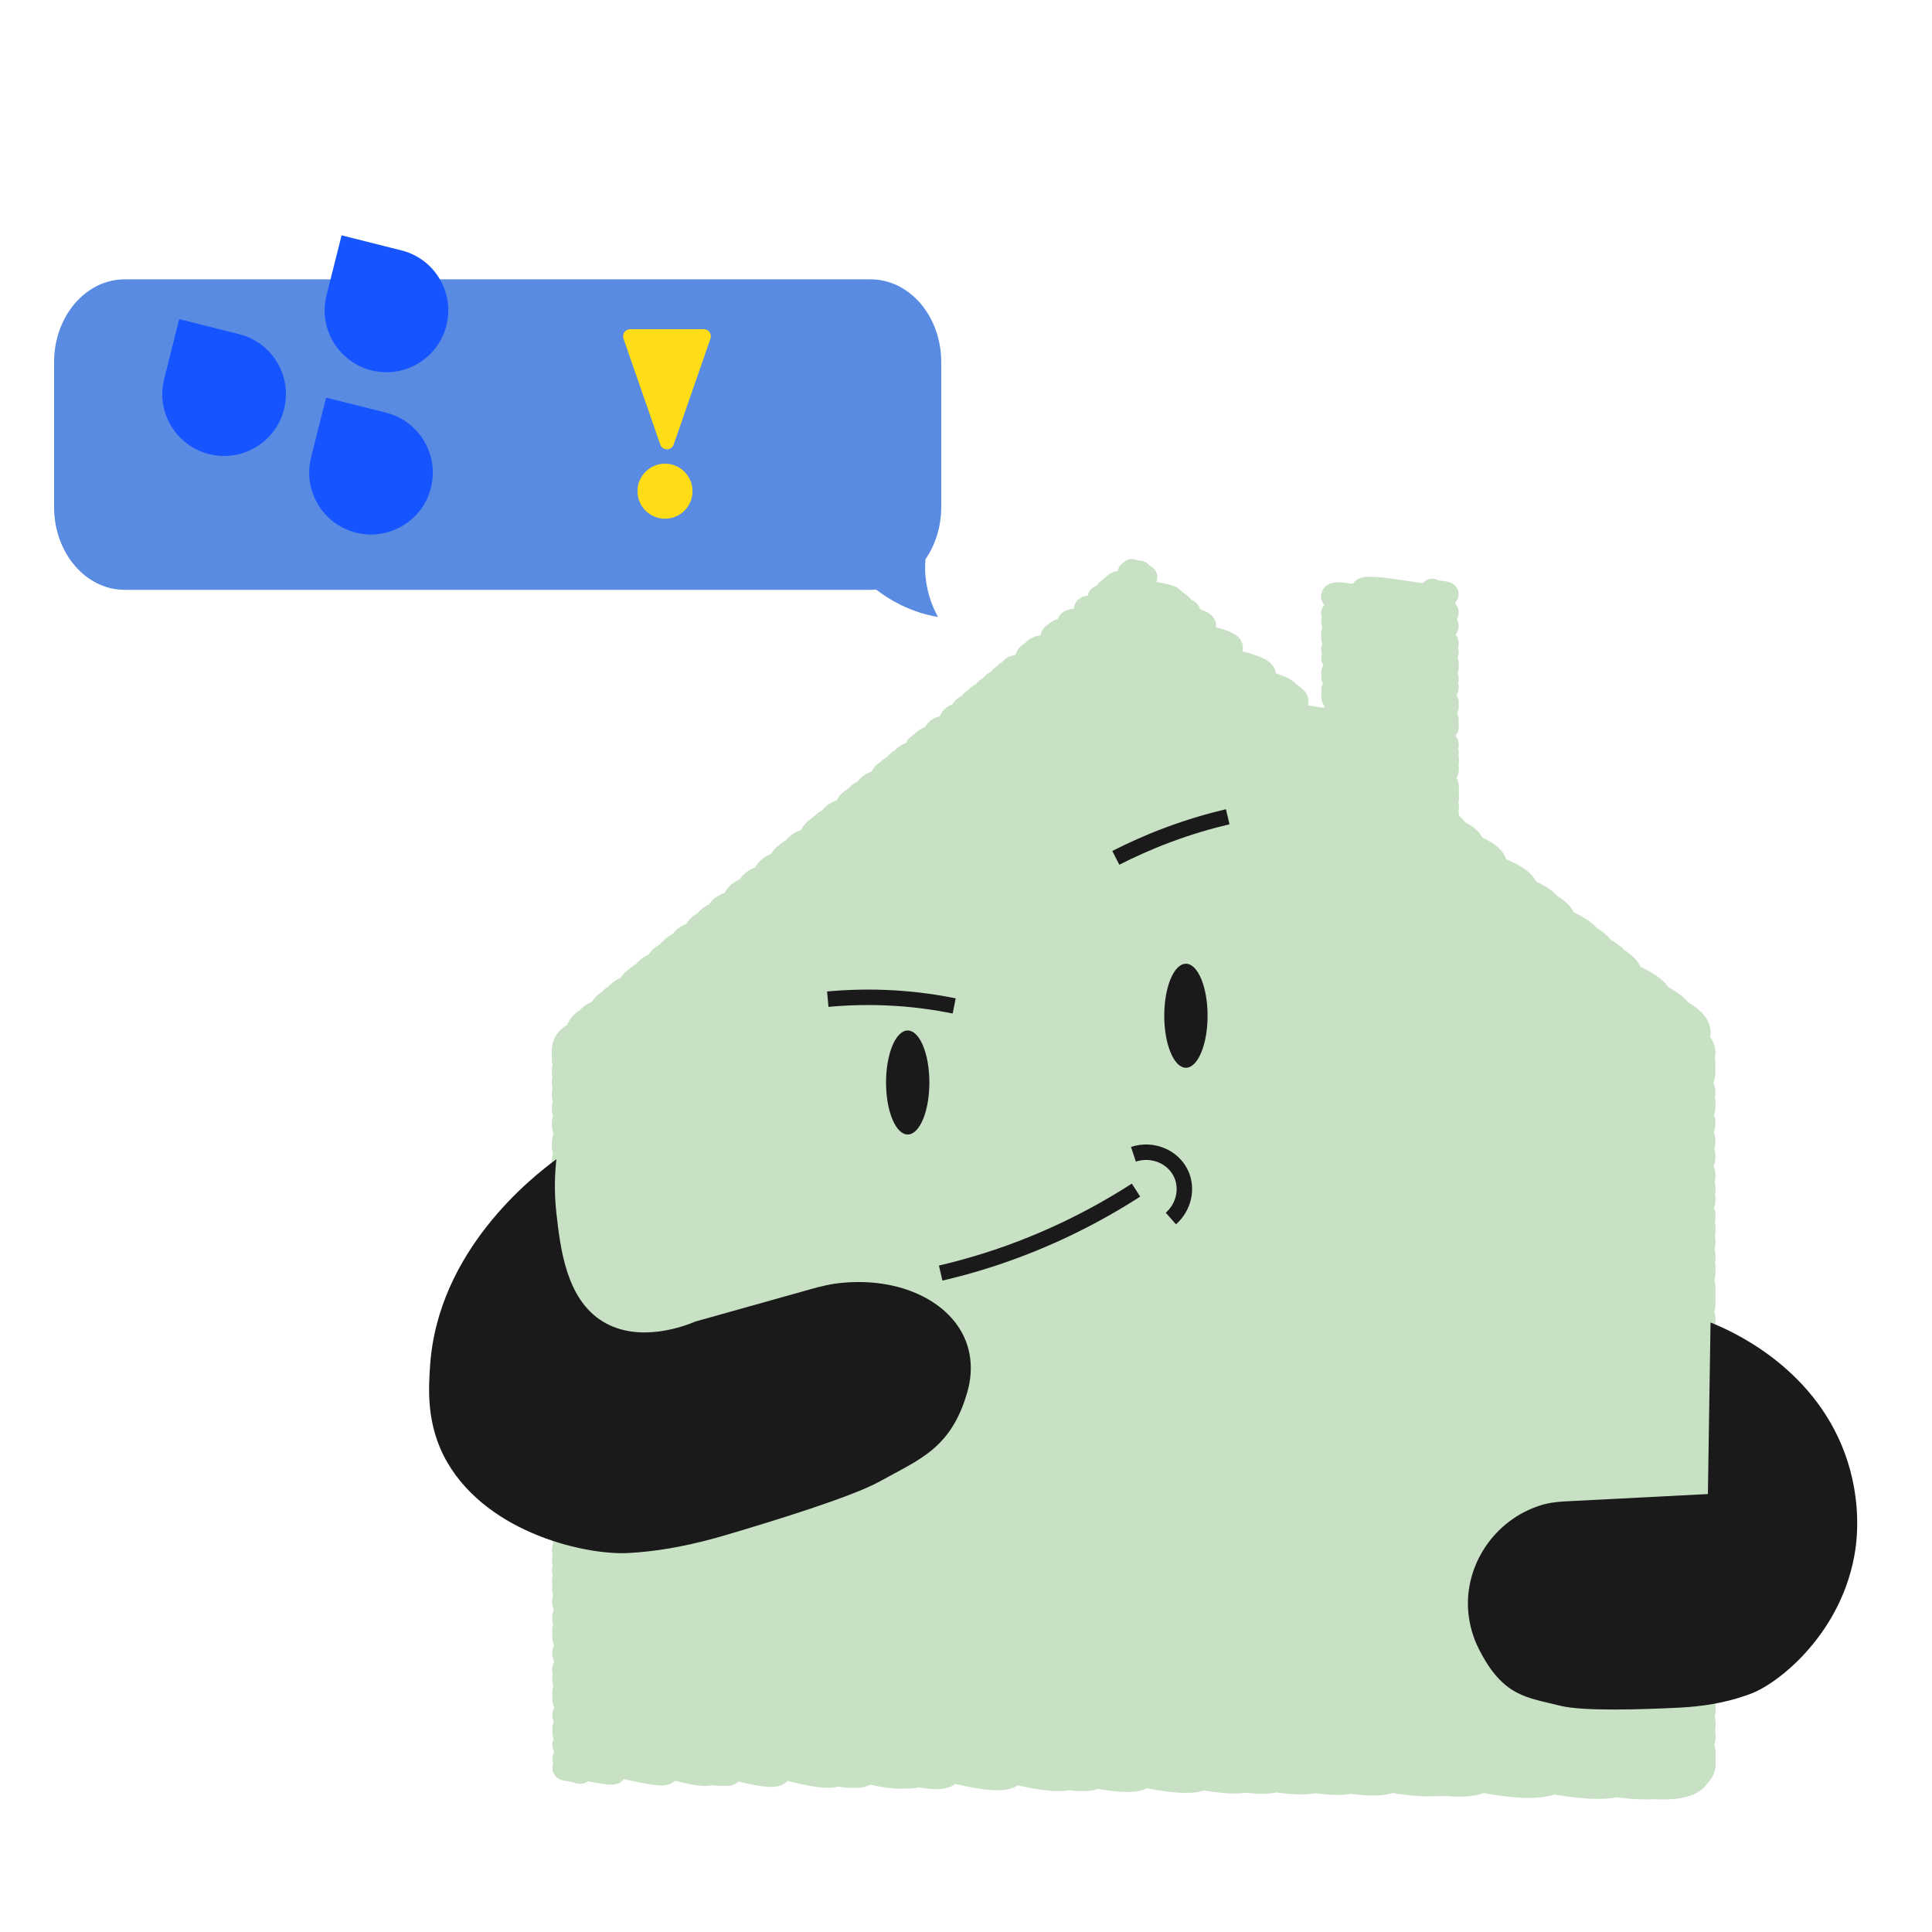 <?xml version="1.0" encoding="UTF-8"?>
<svg id="a" xmlns="http://www.w3.org/2000/svg" viewBox="0 0 250 250">
  <defs>
    <style>
      .b {
        stroke: #c8e1c4;
        stroke-linecap: round;
        stroke-linejoin: round;
        stroke-width: 3px;
      }

      .b, .c {
        fill: none;
      }

      .c {
        stroke: #1a1a1a;
        stroke-miterlimit: 10;
        stroke-width: 2px;
      }

      .d {
        fill: #598be2;
      }

      .d, .e, .f, .g {
        stroke-width: 0px;
      }

      .e {
        fill: #1a1a1a;
      }

      .f {
        fill: #1554ff;
      }

      .g {
        fill: #fedd16;
      }
    </style>
  </defs>
  <g>
    <path class="b" d="M146.458,73.836c-.056.209,1.181.092,1.124.301-.038.142-1.434-.155-1.472-.013-.084.312,2.235.265,2.151.576-.104.388-3.816.503-3.92.891-.224.834,7.601,1.142,7.378,1.977-.201.75-7.338-2.593-7.538-1.843-.236.882,8.089,1.222,7.853,2.104-.216.805-7.904-2.688-8.119-1.883-.257.961,8.898,1.355,8.64,2.315-.235.878-8.588-3.041-8.823-2.163-.272,1.015,9.453,1.445,9.182,2.46-.256.955-9.412-3.011-9.668-2.057-.31,1.158,10.929,1.687,10.618,2.845-.306,1.14-11.33-3.141-11.636-2.001-.391,1.459,14.017,2.192,13.626,3.651-.403,1.502-14.997-3.682-15.399-2.18-.531,1.983,19.397,3.072,18.866,5.055-.551,2.057-20.498-5.301-21.049-3.244-.704,2.628,26.023,4.156,25.318,6.784-.712,2.656-26.239-8.085-26.951-5.429-.834,3.111,30.976,4.966,30.143,8.077-.815,3.043-29.716-10.797-30.531-7.754-.864,3.226,32.155,5.159,31.291,8.384-.841,3.139-30.585-11.411-31.426-8.272-.875,3.266,32.566,5.226,31.691,8.491-.893,3.334-32.963-10.028-33.856-6.695-1.454,5.428,54.764,8.857,53.31,14.284-1.433,5.35-52.132-19.422-53.565-14.073-1.461,5.453,55.026,8.9,53.565,14.353-1.452,5.418-52.949-19.077-54.401-13.659-1.484,5.537,55.885,9.04,54.401,14.577-1.502,5.604-55.095-18.359-56.597-12.755-1.542,5.756,58.14,9.409,56.598,15.165-1.531,5.714-55.803-20.268-57.334-14.554-1.562,5.83,58.896,9.533,57.334,15.363-1.547,5.772-56.312-20.7-57.858-14.928-1.576,5.882,59.435,9.621,57.858,15.503-1.572,5.866-57.382-20.461-58.954-14.594-1.606,5.992,60.56,9.805,58.954,15.797-1.598,5.962-58.266-21.004-59.863-15.042-1.63,6.083,61.493,9.957,59.863,16.04-1.626,6.069-59.361-21.177-60.988-15.108-1.66,6.195,62.648,10.146,60.988,16.342-1.648,6.152-60.06-21.895-61.708-15.744-1.711,6.387,64.614,10.468,62.902,16.855-1.707,6.37-62.276-22.328-63.982-15.959-1.797,6.706,67.892,11.004,66.095,17.71-1.8,6.718-65.77-23.205-67.57-16.486-1.914,7.142,72.37,11.736,70.456,18.879-1.929,7.199-70.602-24.356-72.531-17.157-2.078,7.756,78.669,12.767,76.591,20.523-2.085,7.782-76.172-26.922-78.257-19.14-2.21,8.248,83.728,13.594,81.518,21.843-2.2,8.211-80.127-29.382-82.327-21.171-2.274,8.488,86.184,13.996,83.91,22.484-2.284,8.524-83.437-29.506-85.721-20.981-2.418,9.023,91.682,14.895,89.264,23.918-2.408,8.988-87.706-32.201-90.114-23.213-2.485,9.274,94.263,15.317,91.778,24.592-2.481,9.258-90.394-32.94-92.874-23.682-2.572,9.599,97.593,15.862,95.021,25.461-2.559,9.551-93.133-34.455-95.692-24.904-2.625,9.797,99.63,16.195,97.005,25.992-2.639,9.849-96.38-34.17-99.019-24.321-2.785,10.393,105.745,17.196,102.961,27.588-2.787,10.4-101.588-36.815-104.375-26.415-2.897,10.811,110.038,17.898,107.142,28.709-2.892,10.791-105.306-38.624-108.197-27.833-2.98,11.123,113.243,18.422,110.262,29.545-2.998,11.189-109.478-38.897-112.476-27.708-3.056,11.406,116.152,18.898,113.096,30.304-3.054,11.397-111.238-40.709-114.292-29.312-3.088,11.526,117.381,19.099,114.292,30.625-3.074,11.471-111.798-41.615-114.872-30.144-3.104,11.584,117.976,19.196,114.872,30.78-3.082,11.502-111.991-42.115-115.073-30.613-3.109,11.604,118.183,19.23,115.073,30.834-3.092,11.539-112.417-42.011-115.509-30.472-3.121,11.648,118.63,19.303,115.509,30.951-3.141,11.721-114.677-40.756-117.817-29.036-3.183,11.878,121.001,19.691,117.818,31.569-3.181,11.871-115.851-42.432-119.032-30.562-3.215,12,122.248,19.895,119.032,31.895-3.198,11.937-116.294-43.449-119.493-31.513-3.228,12.046,122.721,19.972,119.493,32.018-3.241,12.096-118.248-42.458-121.489-30.362-3.281,12.246,124.771,20.307,121.489,32.553-3.297,12.306-120.333-43.083-123.63-30.777-3.339,12.46,126.969,20.667,123.631,33.127-3.348,12.494-122.072-44.137-125.42-31.642-3.387,12.639,128.807,20.968,125.42,33.606-3.405,12.708-124.276-44.439-127.681-31.73-3.447,12.865,131.129,21.347,127.682,34.212-3.453,12.886-125.837-45.764-129.29-32.878-3.49,13.026,132.781,21.618,129.291,34.643-3.488,13.017-127.011-46.658-130.499-33.641-3.523,13.146,134.022,21.821,130.499,34.967-3.536,13.195-128.943-46.519-132.479-33.324-3.576,13.345,136.055,22.153,132.479,35.498-3.576,13.346-130.243-47.732-133.819-34.386-3.612,13.479,137.431,22.378,133.819,35.857-3.593,13.408-130.581-48.971-134.174-35.563-3.621,13.514,137.795,22.438,134.174,35.952-3.62,13.512-131.847-48.39-135.468-34.878-3.656,13.643,139.124,22.655,135.468,36.299-3.665,13.678-133.588-48.495-137.253-34.818-3.704,13.822,140.957,22.955,137.253,36.777-3.703,13.819-134.839-49.527-138.542-35.707-3.738,13.951,142.281,23.172,138.543,37.122-3.722,13.892-135.342-50.582-139.065-36.689-3.752,14.003,142.817,23.259,139.065,37.262-3.763,14.045-137.198-49.734-140.961-35.689-3.803,14.193,144.765,23.578,140.962,37.771-3.796,14.168-138.151-51.12-141.948-36.952-3.829,14.291,145.777,23.743,141.948,38.035-3.819,14.254-138.943-51.613-142.763-37.359-3.851,14.373,146.614,23.88,142.763,38.253-3.865,14.423-140.902-51.014-144.767-36.591-3.905,14.573,148.672,24.217,144.767,38.79-3.897,14.544-141.793-52.569-145.69-38.025-3.93,14.666,149.62,24.372,145.69,39.038-3.935,14.686-143.522-51.715-147.457-37.029-3.977,14.842,151.435,24.669,147.458,39.511-3.948,14.735-143.51-53.809-147.458-39.074-3.977,14.842,151.435,24.669,147.458,39.511-3.947,14.729-143.511-53.566-147.458-38.837-3.977,14.842,151.435,24.669,147.458,39.511-3.941,14.706-143.517-52.602-147.458-37.896-3.977,14.842,151.436,24.669,147.459,39.511-3.942,14.711-143.516-52.822-147.458-38.111-3.977,14.842,151.436,24.669,147.459,39.511-3.941,14.707-143.518-52.638-147.459-37.931-3.977,14.842,151.436,24.669,147.459,39.512-3.94,14.703-143.519-52.442-147.459-37.74-3.977,14.843,151.437,24.669,147.459,39.512-3.938,14.696-143.522-52.146-147.459-37.45-3.977,14.843,151.437,24.669,147.46,39.512-3.935,14.685-143.525-51.671-147.46-36.986-3.977,14.843,151.437,24.669,147.46,39.512-3.949,14.738-143.511-53.937-147.46-39.198-3.977,14.843,151.438,24.669,147.46,39.512-3.938,14.697-143.522-52.195-147.46-37.498-3.977,14.843,151.438,24.669,147.461,39.512-3.941,14.709-143.519-52.704-147.461-37.995-3.977,14.843,151.438,24.669,147.461,39.512-3.948,14.735-143.513-53.802-147.461-39.067-3.977,14.843,151.438,24.669,147.461,39.512-3.938,14.695-143.523-52.131-147.461-37.436-3.977,14.843,151.439,24.669,147.462,39.512-3.946,14.728-143.515-53.513-147.462-38.785-3.977,14.843,151.439,24.669,147.462,39.512-3.944,14.72-143.517-53.181-147.462-38.461-3.977,14.843,151.439,24.67,147.462,39.512-3.939,14.702-143.522-52.402-147.462-37.7-3.977,14.843,151.44,24.67,147.462,39.512-3.94,14.705-143.522-52.554-147.462-37.849-3.977,14.843,151.44,24.67,147.463,39.513-3.949,14.738-143.514-53.898-147.463-39.161-3.977,14.843,151.44,24.67,147.463,39.513-3.943,14.716-143.52-52.999-147.463-38.283-3.977,14.843,151.44,24.67,147.463,39.513-3.943,14.714-143.52-52.905-147.463-38.191-3.977,14.843,151.44,24.67,147.463,39.513-3.941,14.707-143.522-52.625-147.463-37.918-3.977,14.843,151.441,24.67,147.464,39.513-3.939,14.701-143.524-52.366-147.463-37.665-3.977,14.843,151.441,24.67,147.464,39.513-3.936,14.691-143.527-51.923-147.464-37.232-3.977,14.843,151.442,24.67,147.464,39.513-3.95,14.742-143.514-54.057-147.464-39.315-3.977,14.843,151.442,24.67,147.465,39.513-3.938,14.698-143.526-52.216-147.464-37.518-3.977,14.843,151.442,24.67,147.465,39.513-3.946,14.727-143.519-53.471-147.465-38.744-3.977,14.843,151.442,24.67,147.465,39.513-3.944,14.719-143.521-53.11-147.465-38.391-3.977,14.843,151.443,24.67,147.465,39.513-3.935,14.686-143.53-51.697-147.465-37.011-3.977,14.843,151.443,24.67,147.466,39.513-3.938,14.697-143.528-52.171-147.466-37.474-3.977,14.843,151.443,24.67,147.466,39.513-3.944,14.718-143.522-53.084-147.466-38.365-3.977,14.843,151.444,24.67,147.466,39.514-3.942,14.712-143.524-52.797-147.466-38.086-3.977,14.843,151.444,24.67,147.467,39.514-3.947,14.731-143.519-53.622-147.467-38.89-3.977,14.843,151.444,24.67,147.467,39.514-3.95,14.743-143.516-54.118-147.467-39.375-3.977,14.843,151.444,24.67,147.467,39.514-3.943,14.717-143.523-53.027-147.467-38.31-3.977,14.843,151.444,24.67,147.467,39.514-3.951,14.745-143.516-54.174-147.467-39.429-3.977,14.843,151.444,24.67,147.467,39.514-3.943,14.716-143.524-52.97-147.467-38.254-3.977,14.843,151.445,24.67,147.467,39.514-3.938,14.699-143.529-52.238-147.467-37.539-3.977,14.843,151.445,24.671,147.468,39.514-3.941,14.709-143.526-52.681-147.468-37.972-3.977,14.843,151.445,24.671,147.468,39.514-3.936,14.69-143.532-51.878-147.468-37.188-3.977,14.843,151.446,24.671,147.469,39.514-3.95,14.743-143.518-54.115-147.469-39.371-3.977,14.843,151.446,24.671,147.469,39.514-3.949,14.738-143.52-53.877-147.469-39.14-3.977,14.843,151.446,24.671,147.469,39.514-3.95,14.743-143.518-54.104-147.469-39.361-3.977,14.843,151.446,24.671,147.469,39.514-3.948,14.734-143.521-53.718-147.469-38.985-3.977,14.843,151.446,24.671,147.469,39.514-3.947,14.731-143.522-53.602-147.469-38.871-3.966,14.8,150.999,24.598,147.033,39.397-3.936,14.689-143.097-53.507-147.033-38.818-3.908,14.584,148.781,24.235,144.873,38.819-3.871,14.446-141.002-51.571-144.873-37.125-3.738,13.952,142.295,23.174,138.556,37.126-3.697,13.796-134.86-48.454-138.556-34.658-3.492,13.032,132.846,21.628,129.354,34.66-3.45,12.874-125.904-44.995-129.354-32.12-3.238,12.085,123.121,20.038,119.882,32.122-3.207,11.97-116.675-43.339-119.882-31.37-3.163,11.804,120.239,19.566,117.076,31.37-3.136,11.703-113.94-42.885-117.076-31.182-3.144,11.734,119.517,19.448,116.373,31.182-3.117,11.633-113.256-42.627-116.373-30.995-3.125,11.664,118.8,19.331,115.675,30.995-3.087,11.52-112.588-40.553-115.674-29.033-2.929,10.932,111.287,18.102,108.358,29.034-2.895,10.804-105.463-38.554-108.358-27.749-2.801,10.453,106.366,17.297,103.566,27.75-2.766,10.325-100.799-36.767-103.565-26.442-2.67,9.965,101.358,16.478,98.687,26.443-2.635,9.835-96.052-34.884-98.687-25.049-2.531,9.445,96.02,15.605,93.489,25.05-2.499,9.325-90.99-33.397-93.489-24.072-2.433,9.081,92.275,14.992,89.842,24.073-2.396,8.942-87.446-31.286-89.842-22.344-2.26,8.436,85.653,13.909,83.393,22.345-2.221,8.289-81.172-28.508-83.393-20.22-2.048,7.643,77.515,12.578,75.467,20.221-2.012,7.508-73.456-26.107-75.467-18.6-1.886,7.039,71.305,11.562,69.419,18.601-1.855,6.922-67.564-24.723-69.419-17.8-1.806,6.74,68.241,11.061,66.435,17.801-1.766,6.592-64.668-22.194-66.434-15.602-1.586,5.92,59.821,9.684,58.234,15.604-1.546,5.772-56.688-19.152-58.234-13.38-1.364,5.091,51.307,8.291,49.943,13.382-1.332,4.969-48.611-17.324-49.942-12.354-1.261,4.708,47.371,7.647,46.109,12.355-1.234,4.604-44.876-16.674-46.109-12.07-1.233,4.601,46.279,7.469,45.046,12.07-1.197,4.467-43.849-14.955-45.046-10.488-1.075,4.011,40.221,6.478,39.146,10.489-1.048,3.911-38.098-14.241-39.146-10.33-1.059,3.952,39.613,6.379,38.554,10.331-1.028,3.836-37.526-13.366-38.554-9.53-.979,3.654,36.548,5.877,35.569,9.531-.941,3.511-34.628-10.984-35.569-7.473-.773,2.886,28.669,4.588,27.895,7.475-.737,2.752-27.158-8.556-27.895-5.804-.606,2.263,22.271,3.542,21.664,5.805-.579,2.162-21.085-7.8-21.664-5.637-.59,2.2,21.629,3.437,21.039,5.637-.56,2.091-20.479-7.201-21.039-5.11-.537,2.004,19.608,3.106,19.071,5.11-.502,1.874-18.569-5.448-19.071-3.574-.383,1.431,13.724,2.144,13.341,3.575-.348,1.3-12.992-3.056-13.341-1.756-.202.753,6.761,1.005,6.56,1.758-.17.636-6.389-1.226-6.559-.59-.085.317,2.288.273,2.203.59-.059.219-2.145-.736-2.203-.517-.078.29,2.007.228,1.93.517"/>
    <path class="b" d="M185.32,76.382c-.078.29,2.01.228,1.932.518-.283,1.057-10.648-1.575-10.932-.518-.319,1.19,11.251,1.74,10.932,2.929-.387,1.445-14.41-3.65-14.798-2.205-.422,1.576,15.221,2.389,14.798,3.965-.385,1.439-14.409-3.157-14.794-1.719-.422,1.576,15.218,2.388,14.795,3.964-.39,1.456-14.403-4.335-14.793-2.879-.422,1.576,15.216,2.388,14.794,3.964-.388,1.449-14.403-3.955-14.791-2.506-.422,1.576,15.214,2.388,14.792,3.963-.396,1.476-14.396-5.315-14.792-3.839-.422,1.576,15.214,2.388,14.792,3.963-.393,1.467-14.398-4.908-14.791-3.442-.422,1.576,15.213,2.388,14.791,3.963-.388,1.45-14.4-4.019-14.789-2.569-.422,1.576,15.211,2.387,14.789,3.963-.39,1.454-14.398-4.274-14.787-2.82-.422,1.575,15.21,2.387,14.788,3.962-.386,1.442-14.398-3.489-14.784-2.048-.422,1.575,15.207,2.387,14.785,3.962-.393,1.466-14.391-4.89-14.784-3.424-.422,1.575,15.206,2.386,14.784,3.961-.387,1.444-14.395-3.704-14.782-2.26-.422,1.575,15.204,2.386,14.782,3.961-.392,1.464-14.389-4.805-14.781-3.341-.422,1.575,15.203,2.386,14.781,3.961-.394,1.471-14.387-5.133-14.781-3.662-.422,1.575,15.203,2.386,14.781,3.961-.385,1.436-14.392-3.078-14.777-1.642-.422,1.574,15.2,2.385,14.778,3.96-.39,1.456-14.386-4.415-14.776-2.959-.422,1.574,15.198,2.385,14.777,3.959"/>
  </g>
  <path class="e" d="M221.342,171.132c2.265.896,13.159,5.472,17.373,16.918,2.211,6.006,1.566,11.14,1.357,12.534-1.591,10.591-9.831,17.233-13.555,18.599-.24.088-.481.174-.725.258-2.721.938-5.576,1.379-8.451,1.525-4.798.244-12.55.493-15.415-.238-4.274-1.09-7.432-1.09-10.591-7.408-.677-1.354-1.064-2.707-1.254-3.999-.906-6.161,2.868-12.24,8.728-14.348.139-.05.279-.099.42-.146,1.036-.346,2.133-.488,3.223-.544l18.548-.954.342-22.197-0-0Z"/>
  <path class="c" d="M121.724,164.736c2.016-.47,4.113-1.042,6.276-1.736,7.628-2.451,13.96-5.759,19-9"/>
  <ellipse class="e" cx="117.457" cy="140.075" rx="2.804" ry="6.73"/>
  <ellipse class="e" cx="153.457" cy="131.436" rx="2.804" ry="6.73"/>
  <path class="c" d="M158.867,105.686c-2.324.548-4.916,1.296-7.685,2.328-2.544.948-4.813,1.978-6.798,2.993"/>
  <path class="c" d="M123.47,130.164c-2.207-.445-4.743-.819-7.56-.999-3.298-.21-6.263-.108-8.797.128"/>
  <path class="d" d="M121.796,65.626v-18.779c0-5.909-4.091-10.7-9.138-10.7H16.138c-5.047,0-9.138,4.79-9.138,10.7v18.779c0,5.909,4.091,10.7,9.138,10.7h96.52c.238,0,.472-.021.705-.042.861.661,1.889,1.347,3.115,1.955,1.893.939,3.607,1.38,4.902,1.597-.536-.957-1.428-2.84-1.634-5.424-.058-.725-.04-1.401.008-2.05,1.275-1.84,2.042-4.182,2.042-6.736Z"/>
  <path class="e" d="M72,150c-3.059,2.249-15.36,11.812-16.349,26.747-.185,2.795-.565,7.675,2.224,12.475,5.432,9.35,18.239,12.061,23.506,11.735.339-.021.68-.045,1.023-.071,3.83-.295,7.676-1.119,11.454-2.232,6.305-1.857,16.446-4.994,19.934-6.934,5.201-2.894,9.301-4.268,11.392-11.633.448-1.578.52-3.03.356-4.337-.782-6.236-7.614-10.357-15.89-9.805-.196.013-.393.028-.592.045-1.455.123-2.923.465-4.357.887-4.9,1.375-9.801,2.749-14.701,4.124-1.221.513-7.252,2.912-12,0-4.739-2.906-5.481-9.434-6-14-.324-2.854-.194-5.276,0-7Z"/>
  <path class="c" d="M146.667,149.362c2.493-.826,5.163.34,6.172,2.546.875,1.912.353,4.282-1.327,5.77"/>
  <path class="g" d="M81.547,42.597h9.518c.632,0,1.075.623.868,1.22l-4.759,13.707c-.286.823-1.45.823-1.736,0l-4.759-13.707c-.207-.597.236-1.22.868-1.22Z"/>
  <circle class="g" cx="86.051" cy="63.56" r="3.56"/>
  <path class="f" d="M23.192,41.291l7.758,1.951c4.282,1.077,6.884,5.427,5.808,9.709l-0.0 0c-1.077,4.282-5.427,6.884-9.709,5.808l-0-0c-4.282-1.077-6.884-5.427-5.808-9.709l1.951-7.758h0Z"/>
  <path class="f" d="M44.2,30.453l7.758,1.951c4.282,1.077,6.884,5.427,5.808,9.709l-0.0 0c-1.077,4.282-5.427,6.884-9.709,5.808l-0-0c-4.282-1.077-6.884-5.427-5.808-9.709l1.951-7.758h0Z"/>
  <path class="f" d="M42.2,51.453l7.758,1.951c4.282,1.077,6.884,5.427,5.808,9.709l-0.0 0c-1.077,4.282-5.427,6.884-9.709,5.808l-0-0c-4.282-1.077-6.884-5.427-5.808-9.709l1.951-7.758h0Z"/>
</svg>